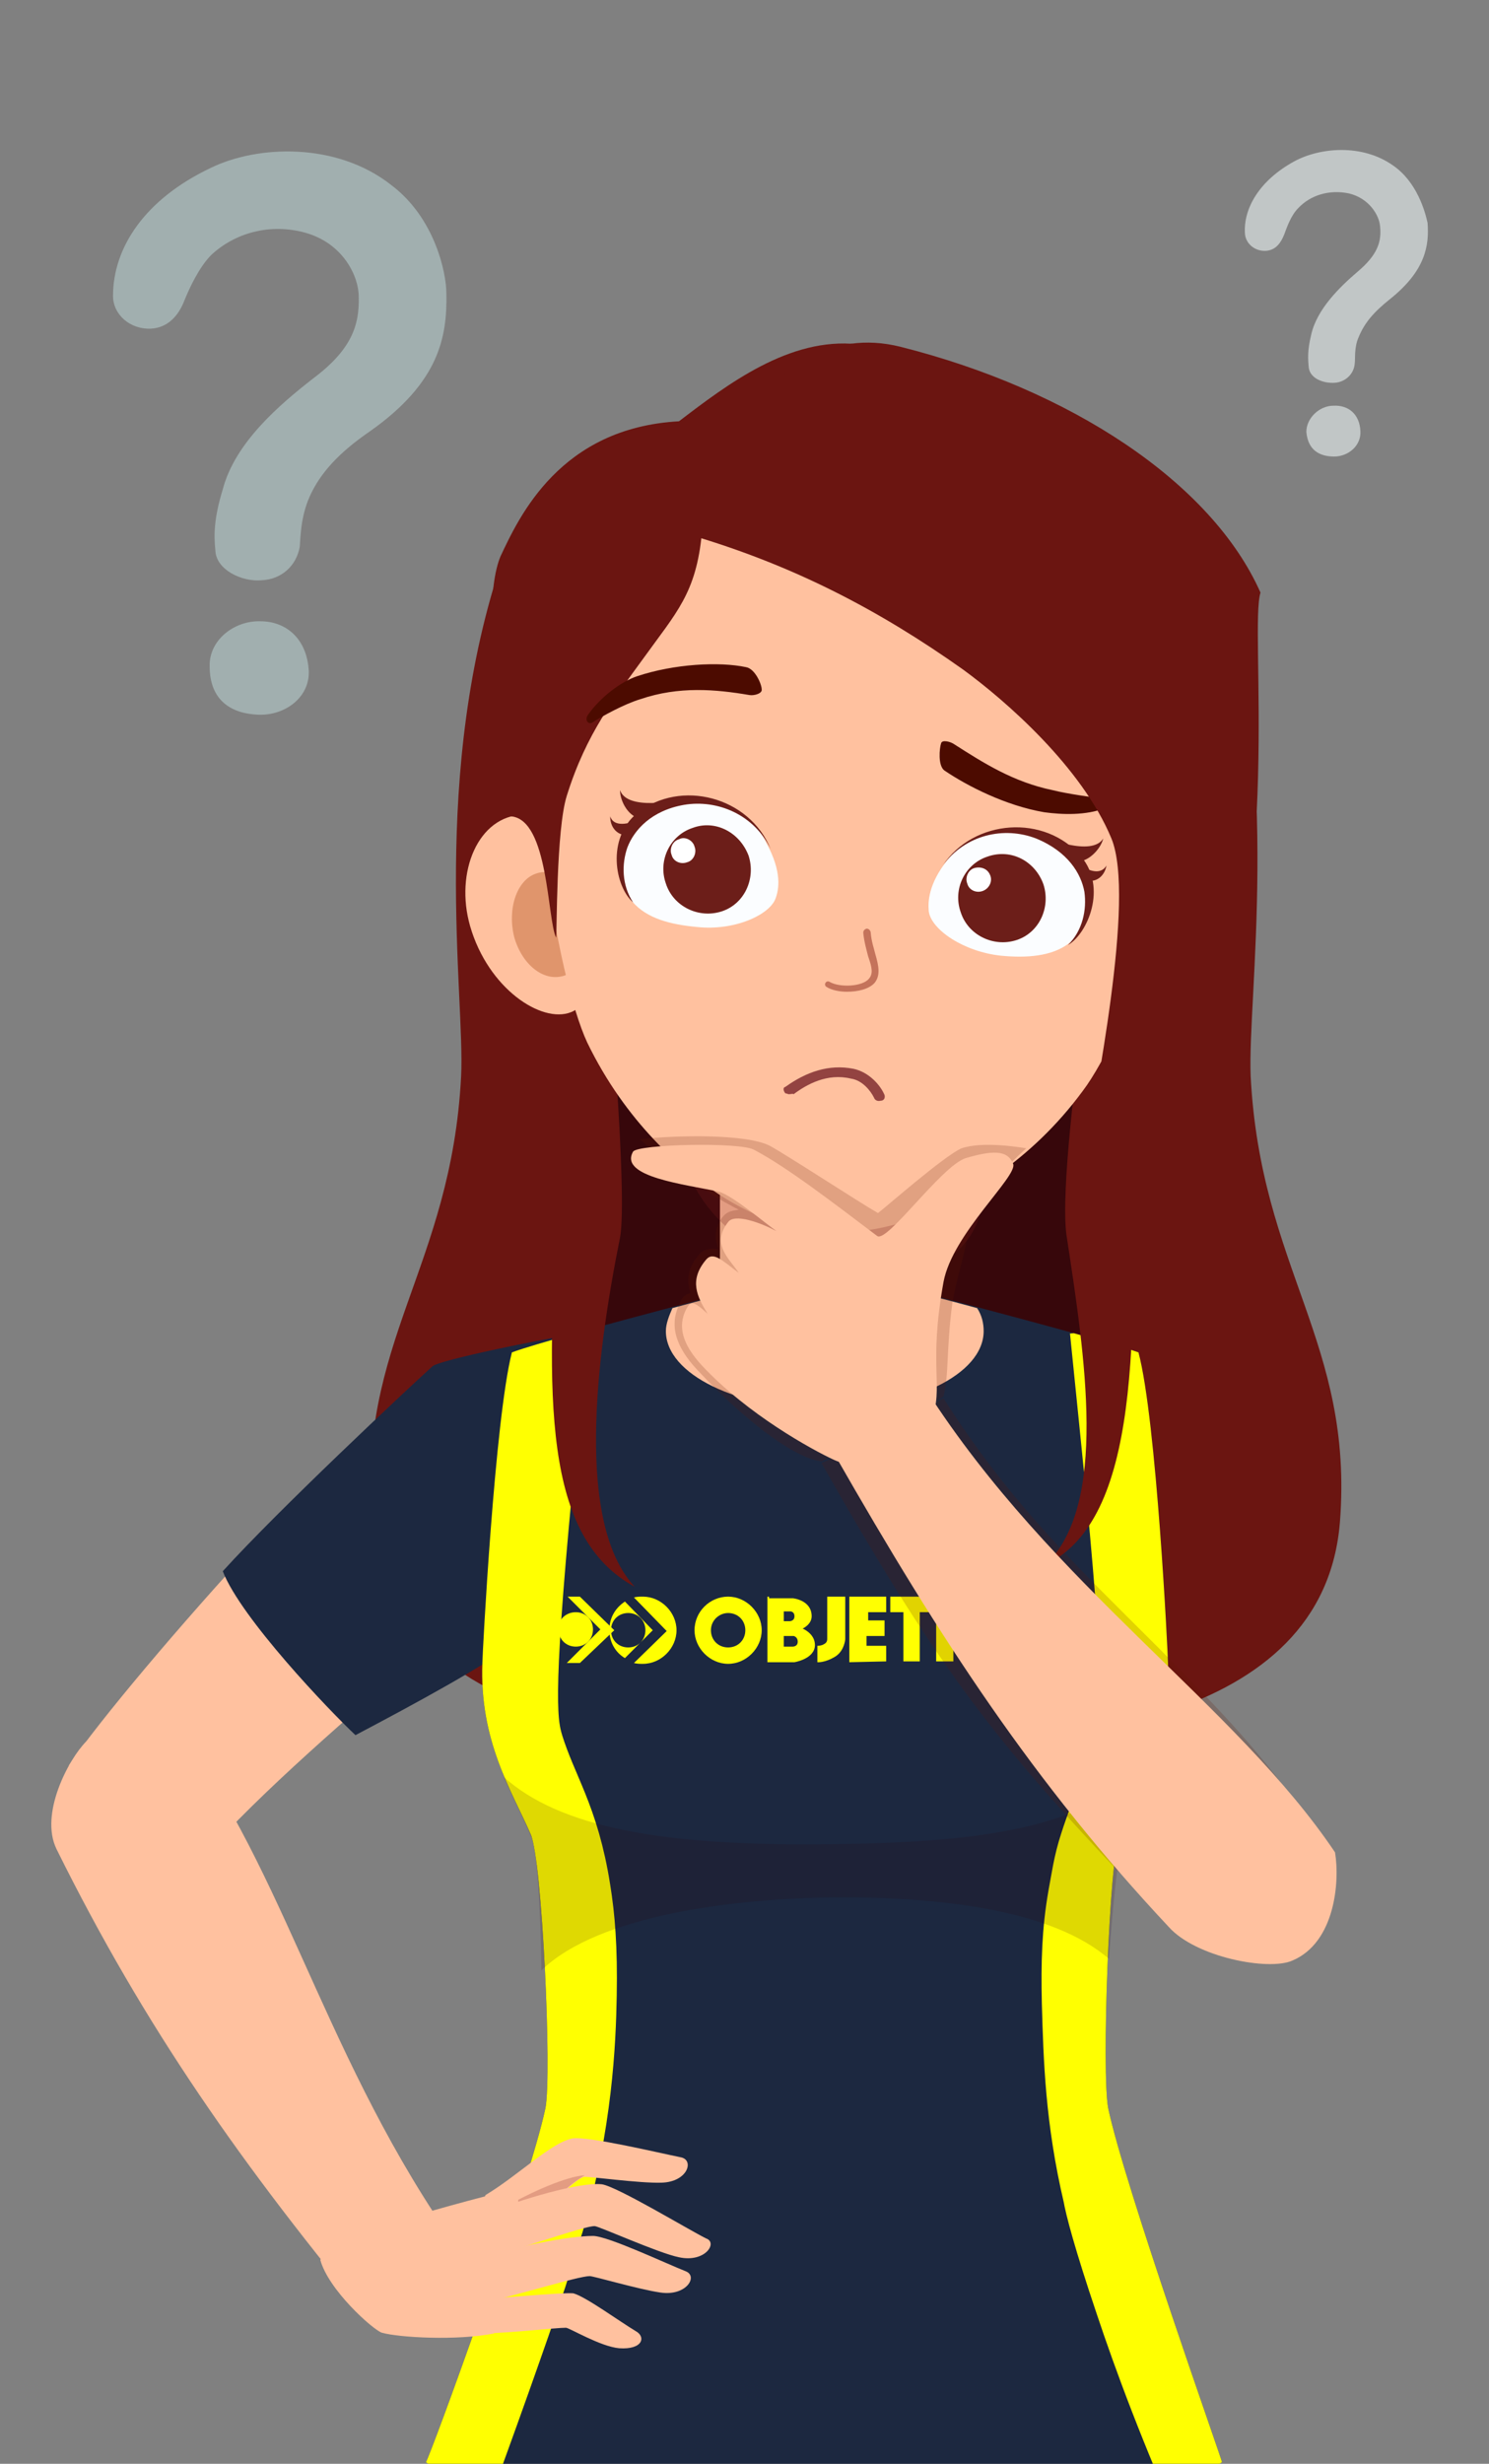 <?xml version="1.0" encoding="utf-8"?>
<!-- Generator: Adobe Illustrator 27.0.1, SVG Export Plug-In . SVG Version: 6.00 Build 0)  -->
<svg version="1.1" id="Camada_1" xmlns="http://www.w3.org/2000/svg" xmlns:xlink="http://www.w3.org/1999/xlink" x="0px" y="0px"
	 viewBox="0 0 181.8 300.6" style="enable-background:new 0 0 181.8 300.6;" xml:space="preserve">
<rect x="0" y="0" width="181.8" height="300.6" fill="#808080" stroke="none"/>
<style type="text/css">
	.st0{fill:#FFC19F;}
	.st1{fill:#1C2840;}
	.st2{fill:#6B1511;}
	.st3{opacity:0.65;fill:#1C0108;enable-background:new    ;}
	.st4{clip-path:url(#SVGID_00000016060298428684510420000005158034341595887280_);}
	.st5{fill:#FFFF01;}
	.st6{fill-rule:evenodd;clip-rule:evenodd;fill:#FFFF01;}
	
		.st7{clip-path:url(#SVGID_00000003792887389836006630000010944207205613087924_);fill:none;stroke:#FFFF01;stroke-width:16;stroke-miterlimit:10;}
	
		.st8{clip-path:url(#SVGID_00000052782521891562133740000000751276640382307748_);fill:none;stroke:#FFFF01;stroke-width:16;stroke-miterlimit:10;}
	.st9{opacity:0.15;fill:#2B000B;enable-background:new    ;}
	.st10{opacity:0.23;fill:#822020;enable-background:new    ;}
	.st11{fill:#E0956C;}
	.st12{fill:#C4735B;}
	.st13{fill-rule:evenodd;clip-rule:evenodd;fill:#FBFDFF;}
	.st14{fill-rule:evenodd;clip-rule:evenodd;fill:#6C1E19;}
	.st15{fill-rule:evenodd;clip-rule:evenodd;fill:#FFFFFF;}
	.st16{fill:#4C0B00;}
	.st17{fill-rule:evenodd;clip-rule:evenodd;fill:#6B1511;}
	.st18{fill:#934341;}
	.st19{fill:#A1AFAF;}
	.st20{fill:#C1C6C6;}
	.st21{opacity:0.19;fill:#601805;enable-background:new    ;}
</style>
<g>
	<path class="st0" d="M98.7,113.4c1.9,5.6,5.1,13.5,6.2,20.9c1.1,7.6,1.1,15.3,1.2,28.2c-1.6,7.5-6.8,8.1-11.4,9.4
		c-3.9-13.5-16.1-48.1-14.7-57.8C86,114.3,92.6,113.2,98.7,113.4z"/>
	<path class="st1" d="M85.9,147.9c-3.4-13-10.1-42.9-10.8-47.9c6.4,1.6,13.7,3.5,18.3,5.4c1.7,0.7,6.7,5.6,7.6,7.8
		c2.3,5.8,4.6,17.3,6.2,29C101.6,144.3,92.5,146.7,85.9,147.9z"/>
	<g>
		<g>
			<path class="st2" d="M56.3,131.3c0.5-9.7-3.9-37.1,5.2-63.5h87.6c7.4,27.4,3.2,53.8,3.6,63.5c1.2,23.5,12.6,32.5,10.9,54.4
				c-2,24.8-34.4,27.7-59.1,27.7s-57.1-2.9-59.1-27.7C43.6,163.8,55.1,154.7,56.3,131.3z"/>
			<path class="st3" d="M104.1,213.9c-10.5,0-22.4-0.6-32.8-3.1V91h65.8v119.9C126.8,213.5,114.7,213.9,104.1,213.9z"/>
		</g>
		<path class="st0" d="M53.3,168c0.5-0.1,11,14.9,14.1,19.8c-3.2,4.3-36.1,29.2-45.8,42.8c-2.1-1.3-12.3-13.4-13.2-15.2
			C15.9,204.4,47.5,169,53.3,168z"/>
		<path class="st1" d="M43.4,211.7c7.6-4,16.2-8.7,19.3-11.2c1.1-2.2,19-34.9,12.6-38.6c-9.7,1.5-21.8,4.1-22.5,4.8
			c-3.2,2.9-18.8,17.5-25.6,25C29.4,197.4,40.2,208.7,43.4,211.7z"/>
		<g>
			<g>
				<path id="XMLID_00000149349168608159843280000001032202858296800414_" class="st1" d="M66.6,257.2c0.8-4.2-0.4-30.3-1.8-33.4
					c-2.3-5.3-6.3-11.4-5.9-21c0-0.9,1.5-29.6,3.6-37.8c5.4-2,36.8-10,36.8-10h2.9c0,0,31.5,8.1,36.8,10c2.2,8.2,3.6,36.9,3.6,37.8
					c0.5,9.7-3.5,15.7-5.9,21c-1.3,3.1-2.2,29.1-1.4,33.4c2,9.5,13.9,42.9,13.9,43.2c-5.8,3.8-24.3,11.7-48.6,12.1
					c-24.5,0.2-43.5-8.3-48.6-12.1C52.4,300,64.6,266.7,66.6,257.2z"/>
			</g>
			<g>
				<defs>
					<path id="SVGID_1_" d="M66.6,257.2c0.8-4.2-0.4-30.3-1.8-33.4c-2.3-5.3-6.3-11.4-5.9-21c0-0.9,1.5-29.6,3.6-37.8
						c5.4-2,36.8-10,36.8-10h2.9c0,0,31.5,8.1,36.8,10c2.2,8.2,3.6,36.9,3.6,37.8c0.5,9.7-3.5,15.7-5.9,21
						c-1.3,3.1-2.2,29.1-1.4,33.4c2,9.5,13.9,42.9,13.9,43.2c-5.8,3.8-24.3,11.7-48.6,12.1c-24.5,0.2-43.5-8.3-48.6-12.1
						C52.4,300,64.6,266.7,66.6,257.2z"/>
				</defs>
				<clipPath id="SVGID_00000008121133638936882350000010321235331272410757_">
					<use xlink:href="#SVGID_1_"  style="overflow:visible;"/>
				</clipPath>
				
					<g id="LOGO_OBJ_00000176738234889485876700000014858124012263896712_" style="clip-path:url(#SVGID_00000008121133638936882350000010321235331272410757_);">
					<g>
						<path class="st5" d="M101,194.8h2.2v5.2c0,0-0.1,1.4-1.2,2.1c-1.3,0.8-2.2,0.7-2.2,0.7v-2c0,0,0.5,0,0.8-0.2
							c0.4-0.2,0.4-0.5,0.4-0.7C101,199.7,101,194.8,101,194.8L101,194.8L101,194.8z"/>
						<polygon class="st5" points="103.7,202.8 103.7,194.8 108.2,194.8 108.2,196.7 106,196.7 106,197.7 108,197.7 108,199.6 
							105.8,199.6 105.8,200.8 108.2,200.8 108.2,202.7 103.7,202.8 						"/>
						<polygon class="st5" points="114.3,194.8 116.4,194.8 116.4,202.7 114.3,202.7 114.3,194.8 						"/>
						<path class="st6" d="M88.9,194.8c2.2,0,4.1,1.9,4.1,4.1c0,2.2-1.9,4.1-4.1,4.1c-2.2,0-4.1-1.9-4.1-4.1
							C84.8,196.6,86.7,194.8,88.9,194.8L88.9,194.8L88.9,194.8z M88.9,196.8c1.2,0,2.1,0.9,2.1,2.1c0,1.2-0.9,2.1-2.1,2.1
							s-2.1-0.9-2.1-2.1C86.8,197.7,87.8,196.8,88.9,196.8L88.9,196.8L88.9,196.8z"/>
						<path class="st6" d="M128.2,194.8c2.2,0,4.1,1.9,4.1,4.1c0,2.2-1.9,4.1-4.1,4.1c-2.2,0-4.1-1.9-4.1-4.1
							C124.1,196.7,125.9,194.8,128.2,194.8L128.2,194.8L128.2,194.8z M128.3,196.8c1.2,0,2.1,0.9,2.1,2.1c0,1.2-0.9,2.1-2.1,2.1
							c-1.2,0-2.1-0.9-2.1-2.1C126,197.7,127.1,196.8,128.3,196.8L128.3,196.8L128.3,196.8z"/>
						<polygon class="st5" points="120.1,202.7 116.8,194.8 119.1,194.8 120.9,199.1 122.6,194.8 125,194.8 121.7,202.7 
							120.1,202.7 						"/>
						<path class="st6" d="M95.7,196.6v1.2h0.7c0,0,0.6,0,0.6-0.6s-0.5-0.6-0.5-0.6H95.7L95.7,196.6L95.7,196.6z M95.7,199.7v1.2
							h1.1c0,0,0.6,0,0.6-0.6s-0.5-0.7-0.5-0.7h-1.2V199.7L95.7,199.7z M93.7,194.8v8H97c0,0,2.5-0.4,2.5-2.1c0-1.4-1.5-2-1.5-2
							s1.1-0.5,1.1-1.5c0-2-2.3-2.2-2.3-2.2h-2.9V194.8L93.7,194.8z"/>
						<polygon class="st5" points="108.7,194.8 108.7,196.7 110.3,196.7 110.3,202.7 112.3,202.7 112.3,196.7 114,196.7 114,194.8 
							108.7,194.8 						"/>
						<path class="st5" d="M70.3,196.7c1.2,0,2.1,0.9,2.1,2.1c0,1.2-0.9,2.1-2.1,2.1c-1.2,0-2.1-0.9-2.1-2.1
							C68.1,197.6,69.1,196.7,70.3,196.7L70.3,196.7L70.3,196.7z"/>
						<polygon class="st5" points="69.3,194.8 70.8,194.8 75,198.9 70.8,202.9 69.2,202.9 73.3,198.8 69.3,194.8 						"/>
						<path class="st5" d="M77.4,194.9c0.4-0.1,0.7-0.1,1.1-0.1c2.2,0,4.1,1.9,4.1,4.1c0,2.2-1.9,4.1-4.1,4.1c-0.4,0-0.7,0-1.1-0.1
							l4-3.9L77.4,194.9L77.4,194.9L77.4,194.9z"/>
						<path class="st6" d="M76.7,196.8c1.2,0,2.1,0.9,2.1,2.1c0,1.2-0.9,2.1-2.1,2.1s-2.1-0.9-2.1-2.1
							C74.6,197.7,75.5,196.8,76.7,196.8L76.7,196.8L76.7,196.8z M76.3,195.4l3.4,3.5l-3.4,3.4c-1.2-0.7-1.9-2-1.9-3.4
							C74.4,197.4,75.1,196.2,76.3,195.4L76.3,195.4L76.3,195.4z"/>
					</g>
				</g>
			</g>
			<g>
				<defs>
					<path id="SVGID_00000127760677412988780420000016004694868257403572_" d="M66.6,257.2c0.8-4.2-0.4-30.3-1.8-33.4
						c-2.3-5.3-6.3-11.4-5.9-21c0-0.9,1.5-29.6,3.6-37.8c5.4-2,36.8-10,36.8-10h2.9c0,0,31.5,8.1,36.8,10c2.2,8.2,3.6,36.9,3.6,37.8
						c0.5,9.7-3.5,15.7-5.9,21c-1.3,3.1-2.2,29.1-1.4,33.4c2,9.5,13.9,42.9,13.9,43.2c-5.8,3.8-24.3,11.7-48.6,12.1
						c-24.5,0.2-43.5-8.3-48.6-12.1C52.4,300,64.6,266.7,66.6,257.2z"/>
				</defs>
				<clipPath id="SVGID_00000142893797802765573930000009029814882787205548_">
					<use xlink:href="#SVGID_00000127760677412988780420000016004694868257403572_"  style="overflow:visible;"/>
				</clipPath>
				
					<path style="clip-path:url(#SVGID_00000142893797802765573930000009029814882787205548_);fill:none;stroke:#FFFF01;stroke-width:16;stroke-miterlimit:10;" d="
					M63.9,161.3c-0.8,7.9-1.5,14.7-2,19.8c-2.5,26.3-1.9,29.6-0.9,33c1.9,6,4.3,8.8,5.6,17.1c0.5,3.1,0.8,6.5,0.7,12.2
					c-0.1,5.6-0.5,14.9-3.8,26.5c-0.5,1.5-0.8,2.7-2.1,6.7c-2.3,6.8-5.8,16.7-10.3,28.9"/>
			</g>
			<g>
				<defs>
					<path id="SVGID_00000119081940740869459710000009263687762199271350_" d="M66.6,257.2c0.8-4.2-0.4-30.3-1.8-33.4
						c-2.3-5.3-6.3-11.4-5.9-21c0-0.9,1.5-29.6,3.6-37.8c5.4-2,36.8-10,36.8-10h2.9c0,0,31.5,8.1,36.8,10c2.2,8.2,3.6,36.9,3.6,37.8
						c0.5,9.7-3.5,15.7-5.9,21c-1.3,3.1-2.2,29.1-1.4,33.4c2,9.5,13.9,42.9,13.9,43.2c-5.8,3.8-24.3,11.7-48.6,12.1
						c-24.5,0.2-43.5-8.3-48.6-12.1C52.4,300,64.6,266.7,66.6,257.2z"/>
				</defs>
				<clipPath id="SVGID_00000155868349655694426440000001213652231359009209_">
					<use xlink:href="#SVGID_00000119081940740869459710000009263687762199271350_"  style="overflow:visible;"/>
				</clipPath>
				
					<path style="clip-path:url(#SVGID_00000155868349655694426440000001213652231359009209_);fill:none;stroke:#FFFF01;stroke-width:16;stroke-miterlimit:10;" d="
					M138.6,161.9c0.8,7.9,1.5,14.7,2,19.8c2.5,26.3,1.9,29.6,0.9,33c-1.3,4.3-2.9,7-4.3,11.4c-0.7,2.1-0.9,3.8-1.3,5.9
					c-0.7,4-0.8,7.5-0.7,12.2c0.2,6.9,0.4,13.9,2.5,22.8c0.2,1.2,1.1,4.8,3.8,12.8c2.2,6.6,5.5,15.5,10.3,26.2"/>
			</g>
		</g>
		<path class="st0" d="M81.3,162.4c0-0.9,0.4-1.9,0.8-2.8c6.9-1.9,17.7-4.5,17.7-4.5h1.9c0,0,10.7,2.6,17.6,4.5
			c0.6,0.9,0.8,1.9,0.8,2.8c0,5.3-8.7,9.5-19.5,9.5C90.1,171.9,81.3,167.7,81.3,162.4z"/>
		<path class="st9" d="M64.9,224.2c-0.9-2.2-2.2-4.7-3.4-7.4c6.8,6.1,19.3,8.5,40,8.2c23.4-0.2,34.5-3.4,40.3-12.6
			c-1.3,4.7-3.2,8.3-4.6,11.6c-0.6,1.4-1.3,7.9-1.8,15c-6.8-5.9-20.3-7.6-33.5-7.5c-12,0.1-28.8,2.1-35.8,8.9
			C66,233.1,65.6,225.7,64.9,224.2z"/>
		<path class="st0" d="M101,171c7.3,0,13.2-3.4,13.2-7.6v-20.8H87.9v20.8C87.9,167.5,93.7,171,101,171z"/>
		<path class="st10" d="M83.9,136c-2.5,6.8,3.5,15.2,13.3,18.8c9.7,3.5,19.7,0.9,22.2-5.9s-3.5-15.2-13.3-18.8
			C96.3,126.6,86.4,129.1,83.9,136z"/>
		<path class="st0" d="M10.5,212.5c4-4.1,9.4-1.4,12.4,0.2c12.7,17.6,17.6,41,34.6,63.8c-0.7,1.2-10.5,7.8-11.6,7.4
			c-16.3-19.6-28.2-36.5-39-58.3C4.8,221.3,8.4,214.6,10.5,212.5z"/>
		<g>
			<path class="st0" d="M60.3,280.4c-0.6,0-1.6,4.1-1.3,4.3c3.9-0.1,8.8-0.7,10.1-0.7c0.4,0,4.2,2.3,6.5,2.5c2.9,0.2,3.3-1.4,2-2.1
				c-2-1.2-6.1-4.2-7.6-4.6C68.7,279.7,63.2,280.2,60.3,280.4z"/>
			<path class="st0" d="M58.3,275.5c-0.7,0.2-0.1,5.4,0.4,5.5c4.3-0.9,11.9-3.3,13.3-3.3c0.5,0,5.9,1.6,8.6,2c3.2,0.5,4.7-2,3.1-2.6
				c-2.3-0.9-9.5-4.3-11.3-4.3C69.4,272.8,63,274.1,58.3,275.5z"/>
			<path class="st0" d="M59.3,267.8c-0.6,0.4,2.8,5.1,3.3,5.2c4-3.1,7.3-7,8.7-7.4c0.5-0.1,6.8,0.8,9.5,0.7c3.2-0.1,4-2.8,2.3-3.1
				c-2.5-0.5-11.3-2.6-13.2-2.3C67.3,261.4,63.3,265.4,59.3,267.8z"/>
			<path class="st10" d="M68.1,269.5c0,0-6.5,1.4-6.8,0c3.5-2.1,8-4,10.1-4.1c-1.2,0.7-2.7,2-2.7,2L68.1,269.5z"/>
			<path class="st0" d="M59.1,270.1c-0.6,0.2-0.5,5.3,0,5.4c4.5-1.1,12.1-3.9,13.5-3.9c0.5,0,7.8,3.3,10.3,3.8
				c3.2,0.7,4.8-1.8,3.3-2.3c-2.2-1.1-10.8-6.3-12.7-6.6C70.7,266.2,63.8,268.3,59.1,270.1z"/>
			<path class="st0" d="M39.1,275.7c0.5-0.6,4.7-3.2,9.4-4.7c2.1-0.7,10.6-3.1,14.3-3.9c1.6-0.4-1.3,14.7-2.5,17.6
				c-4.5,0.9-11.6,0.5-13.7-0.1C45.5,284.2,40.1,279.4,39.1,275.7z"/>
		</g>
		<g>
			<g>
				<path class="st2" d="M127.7,190.9c11.5-5.6,11-27.4,10.5-53.1c-0.7-0.1-4.2-12.1-6.1-12.3c-0.6,4.3-2.6,19.8-1.9,25.1
					C132.5,165.7,135.3,183.5,127.7,190.9z"/>
				<path class="st2" d="M77.5,193.6c-11.2-6.1-10.9-22.7-9.3-48.3c0.7-0.1,3.6-31.9,5.6-32.1c0.4,4.3,2.9,32.5,1.9,37.8
					C72.7,165.9,70.3,185.9,77.5,193.6z"/>
				<path class="st0" d="M63.9,99.4c4.7-0.1,7.9,4.5,9.3,11.4c1.5,7.9-1.6,12-3.5,12.7c-3.6,1.4-10.1-2.9-12.3-10.5
					C55.5,106.4,58.4,99.5,63.9,99.4z"/>
				<path class="st11" d="M65.4,106.6c2.5-0.9,5.2,1.2,6.2,4.6c1.1,3.4-0.1,6.8-2.6,7.8c-2.5,0.9-5.2-1.2-6.2-4.6
					C61.9,110.9,63.1,107.4,65.4,106.6z"/>
			</g>
			<g>
				<path class="st0" d="M145.5,107.5c-4.6-0.9-8.6,2.8-11.3,9.4c-3.1,7.4-0.7,12,0.9,13.2c3.3,2.1,10.5-0.9,14.1-7.9
					C152.5,115.9,150.8,108.7,145.5,107.5z"/>
				<path class="st11" d="M142.6,114.1c-2.2-1.3-5.3,0.1-6.9,3.3c-1.6,3.2-1.2,6.7,1.1,8.1c2.2,1.3,5.3-0.1,6.9-3.3
					C145.3,119.2,144.8,115.5,142.6,114.1z"/>
			</g>
			<path class="st0" d="M146.6,79.7C145,62.8,113.4,60.6,109,60.2c-4.5-0.5-35.8-4.3-40.8,11.9c-5.6,18.6-0.1,47.4,3.5,55.1
				c4.7,9.7,11.5,15.5,15.9,18.4c2.8,1.9,8,4.5,12.4,4.6h0.1c4.3,0.7,10-0.8,13-2.1c4.8-2,12.7-6.3,19.1-15
				C137.4,126.3,148.5,99.1,146.6,79.7z"/>
			<path class="st12" d="M103.4,121c-0.9,0-1.9-0.2-2.5-0.6c-0.2-0.1-0.2-0.4-0.1-0.5c0.1-0.2,0.4-0.2,0.5-0.1
				c1.2,0.7,4,0.6,4.8-0.4c0.5-0.6,0.4-1.3-0.1-2.7c-0.2-0.8-0.5-1.8-0.6-2.9c0-0.2,0.1-0.4,0.4-0.5c0.2,0,0.4,0.1,0.5,0.4
				c0.1,1.2,0.4,2,0.6,2.8c0.4,1.4,0.6,2.5-0.1,3.4C106.1,120.7,104.7,121,103.4,121z"/>
			<g>
				<path class="st13" d="M81.9,98.3c-5.6,1.8-7.6,8.2-4.7,11.7c1.8,2.1,4.7,2.8,7.9,3.1c4.6,0.5,8.9-1.5,9.6-3.5
					c0.4-1.1,0.8-3.2-1.1-6.7C91.6,98.7,86.8,96.6,81.9,98.3z"/>
				<path class="st14" d="M78.4,99.9c-1.6-0.1-2.7-2.1-2.7-3.5c0.9,2.6,7,1.2,7.5,1.2C79.7,98,79.1,99.1,78.4,99.9z"/>
				<path class="st14" d="M77.1,101.8c-1.3,0.4-2.6-0.5-2.6-2.2c0.7,2.1,4.5-0.1,4.9,0C78.7,100,77.8,101.1,77.1,101.8z"/>
				<path class="st14" d="M77.8,99.2c-3.8,3.1-2.7,9-0.5,10.9c-1.4-2.1-1.4-4.7-0.7-6.7c0.8-2.1,2.9-4.5,6.9-5.2
					c4.1-0.7,8.6,1.2,10.6,5.4C91.5,97.2,83.1,95,77.8,99.2z"/>
				<path class="st14" d="M84.6,101c-2.8,0.9-4.3,4-3.3,6.8c0.9,2.8,4,4.3,6.8,3.4c2.8-0.9,4.2-4,3.3-6.8
					C90.3,101.5,87.3,100,84.6,101z"/>
				<path class="st15" d="M82.9,102.4c-0.8,0.2-1.2,1.2-0.9,1.9c0.2,0.8,1.1,1.2,1.9,0.9c0.8-0.2,1.2-1.2,0.9-1.9
					C84.6,102.5,83.6,102,82.9,102.4z"/>
			</g>
			<g>
				<path class="st13" d="M128.2,102.7c5.2,2.8,6,9.5,2.3,12.4c-2.1,1.6-5.2,1.8-8.3,1.5c-4.6-0.5-8.5-3.2-8.8-5.4
					c-0.1-1.1-0.1-3.3,2.3-6.3C118.5,101.4,123.7,100.3,128.2,102.7z"/>
				<path class="st14" d="M131.3,105.1c1.5,0.2,3.1-1.5,3.4-2.8c-1.4,2.3-7.2-0.2-7.6-0.2C130.4,103,130.7,104.1,131.3,105.1z"/>
				<path class="st14" d="M132.2,107.2c1.2,0.7,2.6,0,2.9-1.6c-1.2,2-4.3-0.9-4.8-0.9C130.9,105.2,131.6,106.4,132.2,107.2z"/>
				<path class="st14" d="M132,104.5c3.2,3.8,0.8,9.4-1.6,10.8c1.8-1.8,2.3-4.3,2-6.5c-0.4-2.2-2-4.9-5.9-6.5
					c-3.9-1.5-8.6-0.5-11.4,3.3C118.9,99.9,127.6,99.3,132,104.5z"/>
				<path class="st14" d="M120.6,104.5c-2.8,0.9-4.3,4-3.3,6.8c0.9,2.8,4,4.3,6.8,3.4c2.8-0.9,4.2-4,3.3-6.8
					C126.4,105.1,123.5,103.5,120.6,104.5z"/>
				<path class="st15" d="M119,105.9c-0.8,0.2-1.2,1.2-0.9,1.9c0.2,0.8,1.1,1.2,1.9,0.9s1.2-1.2,0.9-1.9
					C120.6,106,119.8,105.7,119,105.9z"/>
			</g>
			<path class="st16" d="M134.9,98.6c-2.3,0.9-5.2,0.8-7.4,0.5c-4.7-0.8-9.4-3.2-12.2-5.1c-0.8-0.6-0.6-2.7-0.4-3.3
				c0.1-0.5,1.2-0.2,1.6,0.1c3.6,2.3,7.2,4.6,12,5.6c2,0.5,4.6,0.8,6.3,1.1C135.4,97.5,135.7,98.3,134.9,98.6z"/>
			<g>
				<path class="st2" d="M82.9,51.4c5.9-4.5,13.5-10.3,21.8-9.4c-2.1,3.8-18,21.8-19,23c-0.7,7.4-3.1,9.7-7.2,15.4
					c-3.4,4.7-6.9,9-9.3,16.7c-1.3,4.1-1.2,16.8-1.3,17.3c-1.1-2.2-0.9-14.4-5.5-14.8c-0.1-2.3-4.3-24.4-1.3-31.7
					C63.4,63,68.4,52.2,82.9,51.4z"/>
				<path class="st17" d="M153.9,72.3c-1.4,4.5,2.8,35.1-6.6,60.6c-0.2,0.5-10.9,6.7-14.9,8.6c1.2-7.5,6.3-31.9,3.3-39.2
					c-3.6-8.7-12.9-16.8-18.1-20.6C107.3,74.4,96.9,69,84.4,65.3c0.4-3.6,8.5-27.2,25.5-23C130.6,47.5,147.9,58.8,153.9,72.3z"/>
			</g>
			<path class="st18" d="M96.3,133.5c-0.1,0-0.2-0.1-0.4-0.1c-0.2-0.2-0.4-0.7,0-0.8c2.5-1.8,5.3-2.8,8.3-2.2c1.9,0.4,3.3,2,3.8,3.2
				c0.1,0.4-0.1,0.7-0.5,0.7c-0.4,0.1-0.7-0.1-0.8-0.4c-0.4-0.8-1.4-2.1-2.8-2.3c-2.9-0.7-5.4,0.7-7,1.9
				C96.8,133.4,96.6,133.5,96.3,133.5z"/>
			<path class="st16" d="M71.8,87.2c1.4-2,3.9-4,6-4.7c4.5-1.5,10-1.8,13.3-1.1c1.1,0.2,1.9,2.1,1.9,2.7c0.1,0.5-0.9,0.8-1.5,0.7
				c-4.1-0.7-8.6-1.1-13.3,0.5c-2,0.6-4.7,2.1-5.8,2.8C71.9,88.5,71.3,87.9,71.8,87.2z"/>
		</g>
		<g>
			<g>
				<path class="st19" d="M31.8,75.8c-3.2-0.1-6.3,2.3-6.2,5.5c0,4.3,2.8,5.8,6,5.9c3.2,0.1,6.2-2.1,6.1-5.3
					C37.5,77.9,34.9,75.8,31.8,75.8z"/>
				<path class="st19" d="M47.8,22.6c-6.7-5.3-16.4-4.9-22.1-2.1c-8,3.8-11.9,9.7-11.9,15.6c0,2.3,2.1,4.1,4.6,4
					c2.1-0.1,3.4-1.6,4.1-3.4c0.6-1.5,1.8-4.1,3.3-5.6c2.9-2.7,7.2-3.9,11.5-2.7c4.6,1.3,6.5,5.3,6.5,7.8c0.1,3.5-0.9,6.5-5.6,10
					c-4.1,3.2-9.5,7.8-11,13.5c-1.1,3.6-1.1,5.6-0.9,7.5c0.1,2.3,3.2,3.8,5.6,3.6c2.5-0.1,4.3-1.8,4.7-4.1c0.1-1.2,0.1-3.6,1.2-6.1
					c1.3-2.9,3.6-5.4,7.4-8c8.5-6,9.4-11.6,9.3-16.8C54.5,33.3,53.1,26.6,47.8,22.6z"/>
			</g>
			<g>
				<path class="st20" d="M162.8,49.5c-1.7,0-3.3,1.5-3.3,3.2c0.2,2.3,1.7,3,3.4,3c1.7,0,3.3-1.3,3.2-3.1
					C166,50.5,164.6,49.4,162.8,49.5z"/>
				<path class="st20" d="M170.1,20.2c-3.8-2.7-9-2.2-12.1-0.5c-4.2,2.3-6.2,5.7-6,8.8c0.1,1.3,1.3,2.2,2.6,2.1c1.2-0.1,1.8-1,2.2-2
					c0.3-0.8,0.8-2.3,1.7-3.2c1.5-1.6,3.8-2.3,6.2-1.8c2.5,0.6,3.7,2.7,3.8,4c0.2,1.9-0.3,3.5-2.8,5.6c-2.1,1.8-4.9,4.5-5.6,7.6
					c-0.5,2-0.4,3.1-0.3,4.1c0.2,1.3,1.8,1.9,3.2,1.8c1.3-0.1,2.3-1.1,2.4-2.3c0.1-0.6-0.1-2,0.5-3.3c0.7-1.7,1.8-3,3.8-4.6
					c4.4-3.5,4.8-6.6,4.6-9.3C174,25.8,173,22.2,170.1,20.2z"/>
			</g>
		</g>
		<g>
			<path class="st21" d="M159.9,222.4c-5.5-8.2-10.9-13.7-18.4-21.3c-9.3-9.3-18-17.4-26.3-30.5l-13.3,7.2l-1.6,0.7
				c13.6,24,20.7,33.4,36.2,49.8C139.8,232,159.9,222.4,159.9,222.4z"/>
			<path class="st0" d="M157.8,239.2c5.2-2.2,5.8-9.6,5.2-13.2c-12.1-18-34.5-32.4-49.9-56.4c-1.4,0.2-10.8,7-11,8.2
				c12.7,22.2,24.1,39.7,40.6,57.3C146,238.8,154.9,240.5,157.8,239.2z"/>
		</g>
		<g>
			<path class="st21" d="M78.1,139c4.3-0.5,13-0.7,15.9,0.8c2.2,1.2,10.9,6.9,13.2,8.2c0.7-0.5,8.1-7,10.2-7.9
				c2.7-0.9,7.2-0.1,7.9,0c-0.7,0.6-4,3.8-6.3,6.3c-0.5,3.9-2.3,10.1-2.7,12.4c-0.8,6-0.4,8.7-1.1,11.6c-2.6,1.8-14.7,7.9-14.9,7.9
				c-3.4-0.4-9.5-5.1-15.2-11.2c-2.7-2.9-3.4-5.5-2.1-8.1c0.1-0.4,0.5-1.1,1.3-1.2c-0.5-1.5-0.4-3.2,1.2-4.9
				c0.6-0.6,1.5-0.6,2.2-0.5c-0.4-1.1-0.6-2.6,0.6-4c0.5-0.6,1.1-0.7,1.9-0.8c-0.2-0.1-2.9-1.5-4.5-2.7
				C83.6,143.8,78.4,139.2,78.1,139z"/>
			<path class="st0" d="M83.8,159.7c0.5-0.9,0.8-1.1,2.6,0.6c-1.3-2.1-2.3-4.1-0.2-6.6c0.9-1.1,2.1,0.2,4,1.6
				c-1.2-1.8-3.4-3.5-1.3-6.2c0.8-1.1,4,0.1,5.9,1.1c-1.3-0.9-5.3-4.3-7-4.8c-4.1-0.9-12.3-1.8-10.5-4.9c0.6-0.9,13.2-1.2,14.8-0.2
				c4,2.1,9.7,6.5,15,10.5c1.2,0.9,7.8-8.5,10.8-9.5c3.1-0.9,5.1-1.1,5.8,0.7c0.6,1.5-7.4,8.5-8.5,14.4c-1.9,10.5,0.1,12.7-1.5,17
				c-1.5,3.9-7.6,6.7-11.9,4.7c-2.6-1.2-10.5-5.5-16.1-11.5C83.3,164,82.7,161.8,83.8,159.7z"/>
		</g>
	</g>
</g>
</svg>
